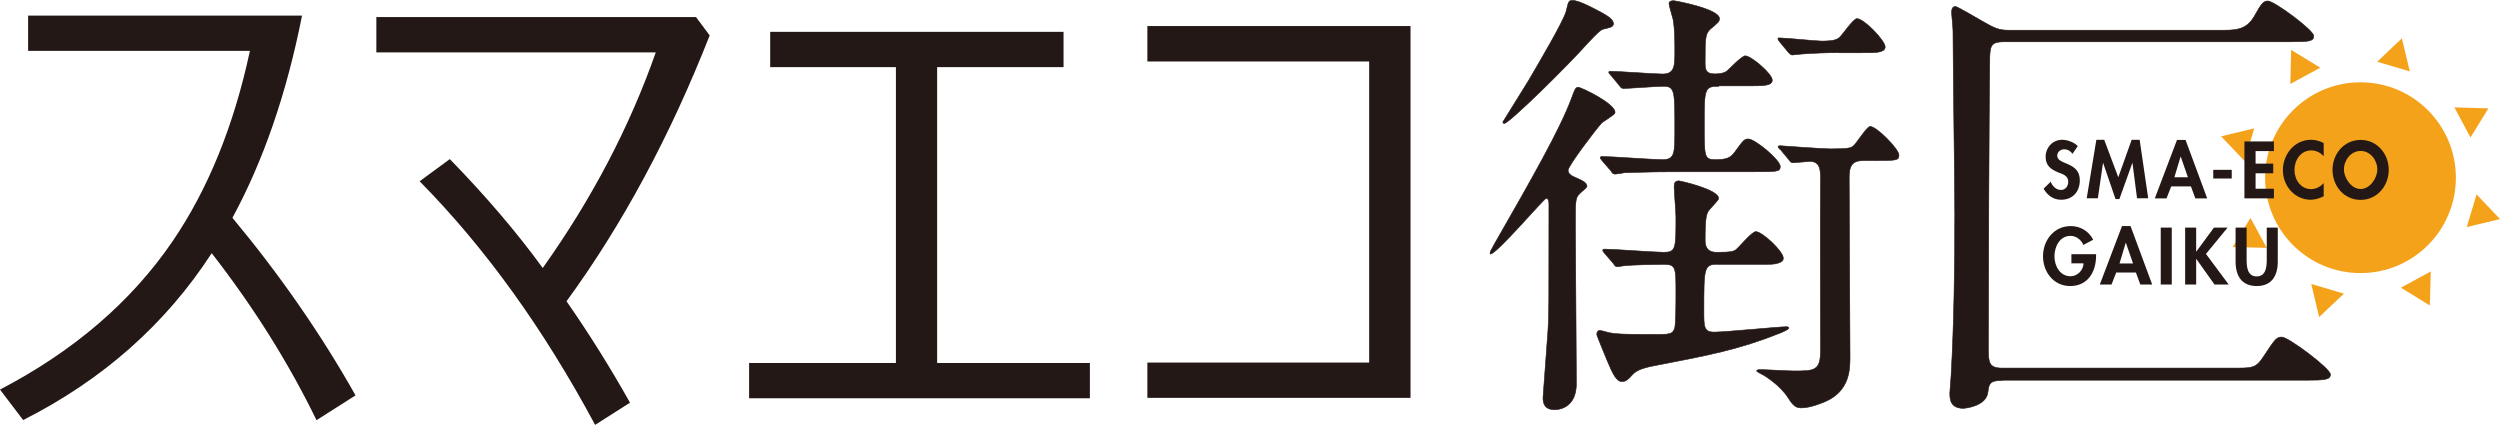 <?xml version="1.0" encoding="UTF-8"?><svg id="_レイヤー_2" xmlns="http://www.w3.org/2000/svg" viewBox="0 0 181.35 30.82"><defs><style>.cls-1{stroke:#231815;stroke-miterlimit:10;stroke-width:.04px;}.cls-1,.cls-2{fill:#231815;}.cls-3{fill:#f5a21b;}</style></defs><g id="_レイヤー_1-2"><circle class="cls-3" cx="171.23" cy="12.89" r="6.92"/><polygon class="cls-3" points="174.23 2.78 172.44 4.48 174.81 5.18 174.23 2.78"/><polygon class="cls-3" points="166.2 3.62 166.14 6.09 168.31 4.91 166.2 3.62"/><polygon class="cls-3" points="161.12 9.89 162.82 11.68 163.52 9.31 161.12 9.89"/><polygon class="cls-3" points="161.96 17.92 164.43 17.98 163.25 15.81 161.96 17.92"/><polygon class="cls-3" points="168.23 23 170.03 21.3 167.66 20.6 168.23 23"/><polygon class="cls-3" points="176.26 22.16 176.33 19.69 174.16 20.87 176.26 22.16"/><polygon class="cls-3" points="181.35 15.89 179.65 14.1 178.94 16.47 181.35 15.89"/><polygon class="cls-3" points="180.51 7.86 178.04 7.79 179.21 9.97 180.51 7.86"/><path class="cls-1" d="m116.13,8.99c-.26.26-2.38,3.03-2.38,3.36,0,.29.29.42.59.55.46.2.78.36.78.62,0,.1-.49.46-.55.55-.29.29-.29.49-.29,2.28,0,1.63.07,9.65.07,11.48s-1.37,1.89-1.57,1.89c-.78,0-.85-.52-.85-.88,0-.16.33-4.3.36-4.89.07-1.01.07-1.83.07-9.1,0-.13,0-.46-.2-.46-.16,0-3.59,4.04-4.04,4.04-.03,0-.03-.06-.03-.06,0-.1.03-.16.36-.75,2.67-4.66,4.7-8.22,5.54-10.47.23-.62.29-.82.49-.82.23,0,2.8,1.24,2.67,1.86-.03.16-.88.62-1.01.78Zm.91-7.3c0,.23-.13.29-.72.42-.23.06-.49.33-1.08.95-1.47,1.66-5.77,5.9-6.13,5.9-.03,0-.1-.06-.1-.1,0,0,1.6-2.58,1.86-3,.65-1.11,2.54-4.3,2.74-5.05.16-.72.2-.78.46-.78s.69.16,1.3.46c1.08.55,1.66.85,1.66,1.21Zm7.6,17.48c-1.04,0-1.04.2-1.04,3.42,0,1.11,0,1.5.75,1.5.81,0,4.7-.39,5.25-.39.13,0,.16.06.16.1,0,.1-.46.29-.55.33-3.1,1.24-5.22,1.63-9.26,2.41-1.04.2-1.34.42-1.57.68-.29.33-.46.46-.72.46-.42,0-.68-.59-1.08-1.53-.1-.26-.75-1.79-.75-1.89,0-.16.07-.29.23-.29.1,0,.52.13.65.16.46.1.98.13,3.16.13,1.27,0,1.43,0,1.6-.42.1-.23.1-2.12.1-2.54,0-1.92,0-2.12-.88-2.12-.59,0-2.35.03-2.9.1-.07,0-.39.07-.46.07-.13,0-.2-.07-.29-.23l-.65-.75q-.13-.16-.13-.2c0-.07.07-.1.13-.1.62,0,3.62.23,4.3.23.88,0,.88-.26.88-2.58,0-.33-.13-1.86-.13-2.18,0-.26.06-.42.36-.42.07,0,2.87.62,2.87,1.27,0,.16-.69.78-.78.98s-.2.39-.2,2.05c0,.88.59.88.91.88.98,0,1.21-.07,1.37-.23.2-.16,1.11-1.27,1.4-1.27.46,0,1.99,1.43,1.99,1.92,0,.2-.13.29-.36.36-.26.1-.55.1-1.5.1h-2.87Zm.03-12.91c-1.04,0-1.04.2-1.04,2.84,0,2.25,0,2.48.78,2.48s1.11-.1,1.43-.55c.62-.85.69-.95.98-.95.49,0,2.32,1.53,2.32,1.99,0,.39-.2.39-1.92.39h-5.8c-1.99,0-3.23.07-3.59.07-.1.03-.59.1-.68.1-.13,0-.2-.06-.29-.23l-.65-.75q-.13-.16-.13-.2c0-.07.07-.1.13-.1.62,0,3.68.23,4.37.23.91,0,.91-.42.91-2.22,0-2.8,0-3.1-.85-3.1-.42,0-2.61.16-2.87.16-.13,0-.2-.07-.29-.2l-.62-.75c-.1-.1-.16-.16-.16-.23s.07-.07.13-.07c.52,0,3.2.2,3.78.2.88,0,.88-.62.88-1.66,0-.75,0-1.6-.13-2.32-.03-.16-.29-.95-.29-1.14,0-.13.13-.2.33-.2.1,0,3.33.59,3.33,1.3,0,.2-.1.29-.49.62-.55.42-.55.65-.55,2.54,0,.46,0,.85.69.85.13,0,.62,0,.88-.2.2-.16,1.08-1.11,1.34-1.11.42,0,1.96,1.3,1.96,1.76,0,.42-.62.42-1.76.42h-2.09Zm4.47,4.6c-.13-.16-.16-.16-.16-.23,0-.03.07-.06.13-.06.03,0,3.1.23,3.68.23,1.37,0,1.5-.07,1.7-.26s.95-1.37,1.17-1.37c.46,0,2.09,1.63,2.09,2.09,0,.39-.2.39-1.92.39h-.65c-.81,0-1.04.36-1.04,1.24,0,2.05.06,11.15.06,13.01,0,.85,0,2.45-1.79,3.23-.16.07-1.08.46-1.73.46-.39,0-.59-.13-.98-.75-.62-.95-1.7-1.57-1.73-1.6-.03,0-.55-.29-.55-.33,0-.06.13-.1.2-.1.39,0,2.12.1,2.48.1,1.53,0,1.96,0,1.96-1.5,0-3.46-.03-8.93,0-12.36,0-.68,0-1.34-.78-1.34-.16,0-1.08.1-1.21.1s-.2-.07-.29-.2l-.62-.75Zm4.3-7.04c-.88,0-1.83.03-2.74.1-.1,0-.59.07-.69.07s-.16-.07-.29-.2l-.62-.75q-.13-.16-.13-.23c0-.06.03-.06.1-.06.49,0,2.64.23,3.06.23.39,0,1.04,0,1.3-.26.23-.2,1.01-1.37,1.27-1.37.52,0,2.05,1.6,2.05,2.05,0,.16-.1.29-.39.36-.26.07-.65.07-1.5.07h-1.43Z"/><path class="cls-1" d="m145.25,27.6c-.81,0-.98.16-1.04.81-.1,1.08-1.7,1.21-1.79,1.21-.98,0-.98-.72-.98-1.11,0-.2.1-1.21.1-1.43.2-3.55.26-7.76.26-11.51,0-1.89-.13-11.22-.13-13.34,0-.2-.1-1.14-.1-1.34,0-.23.06-.42.29-.42.1,0,1.63.88,1.89,1.04.95.55,1.27.68,1.92.68h15.75c1.01,0,1.66-.16,2.18-1.14.42-.75.59-.98.91-.98.46,0,3.33,2.12,3.33,2.54,0,.39-.36.42-1.66.42h-20.8c-.91,0-1.01.26-1.04,1.08-.06,3.85-.1,17.09-.1,21.19,0,.98.03,1.4.98,1.4h17.18c1.08,0,1.3-.1,1.76-.78.88-1.34.98-1.47,1.37-1.47.46,0,3.52,2.28,3.52,2.71,0,.39-.42.42-1.73.42h-22.07Z"/><path class="cls-2" d="m15.36,18.36c-3.34,5.15-7.9,9.19-13.68,12.11l-1.68-2.21c5.35-2.79,9.53-6.38,12.52-10.76,2.57-3.77,4.44-8.37,5.61-13.81H2.04V1.13h19.87c-1.12,5.66-2.81,10.55-5.05,14.67,3.47,4.17,6.44,8.46,8.93,12.88l-2.83,1.8c-2.02-4.15-4.55-8.19-7.6-12.11Z"/><path class="cls-2" d="m41.1,21.86c1.65,2.37,3.18,4.82,4.6,7.35l-2.53,1.61c-3.74-6.97-7.98-12.86-12.73-17.67l2.19-1.61c2.62,2.69,4.87,5.33,6.74,7.9,3.57-5.02,6.3-10.23,8.2-15.64h-20.27V1.24h23.19l.99,1.33c-2.87,7.3-6.33,13.73-10.39,19.29Z"/><path class="cls-2" d="m64.98,4.87h-9.11v-2.56h21.28v2.56h-9.17v21.46h11.08v2.56h-24.72v-2.56h10.65V4.87Z"/><path class="cls-2" d="m102.32,28.86h-19.09v-2.56h16.09V4.46h-16.09V1.89h19.09v26.97Z"/><path class="cls-2" d="m150.35,11.17c-.15-.21-.35-.34-.62-.34s-.5.2-.5.46c0,.7,1.64.41,1.64,1.79,0,.83-.52,1.41-1.36,1.41-.57,0-.99-.33-1.27-.8l.52-.51c.11.32.4.6.74.6s.53-.28.53-.6c0-.43-.39-.55-.72-.67-.53-.22-.92-.49-.92-1.13,0-.68.51-1.24,1.2-1.24.37,0,.88.18,1.13.46l-.38.56Z"/><path class="cls-2" d="m154.69,11.82h-.01l-.94,2.62h-.28l-.9-2.62h-.01l-.37,2.56h-.81l.7-4.24h.57l1.02,2.72.97-2.72h.58l.62,4.24h-.81l-.33-2.56Z"/><path class="cls-2" d="m157.5,13.52l-.34.87h-.85l1.61-4.24h.62l1.57,4.24h-.86l-.32-.87h-1.43Zm.69-2.16h-.01l-.45,1.5h.98l-.52-1.5Z"/><path class="cls-2" d="m161.89,12.32v.63h-1.34v-.63h1.34Z"/><path class="cls-2" d="m163.62,10.96v.91h1.28v.7h-1.28v1.12h1.33v.7h-2.14v-4.13h2.14v.7h-1.33Z"/><path class="cls-2" d="m168.57,11.35c-.22-.27-.56-.44-.91-.44-.77,0-1.22.71-1.22,1.42s.46,1.39,1.21,1.39c.34,0,.69-.18.91-.44v.96c-.3.14-.6.25-.94.25-1.16,0-2.02-1-2.02-2.14s.83-2.21,2.04-2.21c.32,0,.64.09.92.24v.96Z"/><path class="cls-2" d="m169.2,12.32c0-1.16.84-2.17,2.04-2.17s2.04,1.01,2.04,2.17-.84,2.18-2.04,2.18-2.04-1-2.04-2.18Zm.83-.03c0,.62.53,1.42,1.21,1.42s1.21-.79,1.21-1.42c0-.67-.5-1.34-1.21-1.34s-1.21.67-1.21,1.34Z"/><path class="cls-2" d="m152.05,18.45v.1c0,1.17-.6,2.2-1.88,2.2-1.2,0-1.97-1.02-1.97-2.16s.78-2.19,2.01-2.19c.7,0,1.31.36,1.63.99l-.71.38c-.16-.37-.51-.66-.94-.66-.78,0-1.16.79-1.16,1.48s.39,1.45,1.17,1.45c.5,0,.93-.44.94-.94h-.88v-.66h1.78Z"/><path class="cls-2" d="m153.51,19.77l-.34.87h-.85l1.61-4.24h.62l1.57,4.24h-.86l-.32-.87h-1.44Zm.7-2.16h-.01l-.45,1.5h.98l-.52-1.5Z"/><path class="cls-2" d="m157.54,20.64h-.8v-4.13h.8v4.13Z"/><path class="cls-2" d="m160.6,16.51h.99l-1.57,1.91,1.65,2.22h-1.03l-1.32-1.86h-.01v1.86h-.8v-4.13h.8v1.74h.01l1.28-1.74Z"/><path class="cls-2" d="m162.17,16.51h.8v2.31c0,.51.04,1.23.73,1.23s.73-.72.73-1.23v-2.31h.8v2.47c0,1.01-.43,1.77-1.53,1.77s-1.53-.76-1.53-1.77v-2.47Z"/></g></svg>